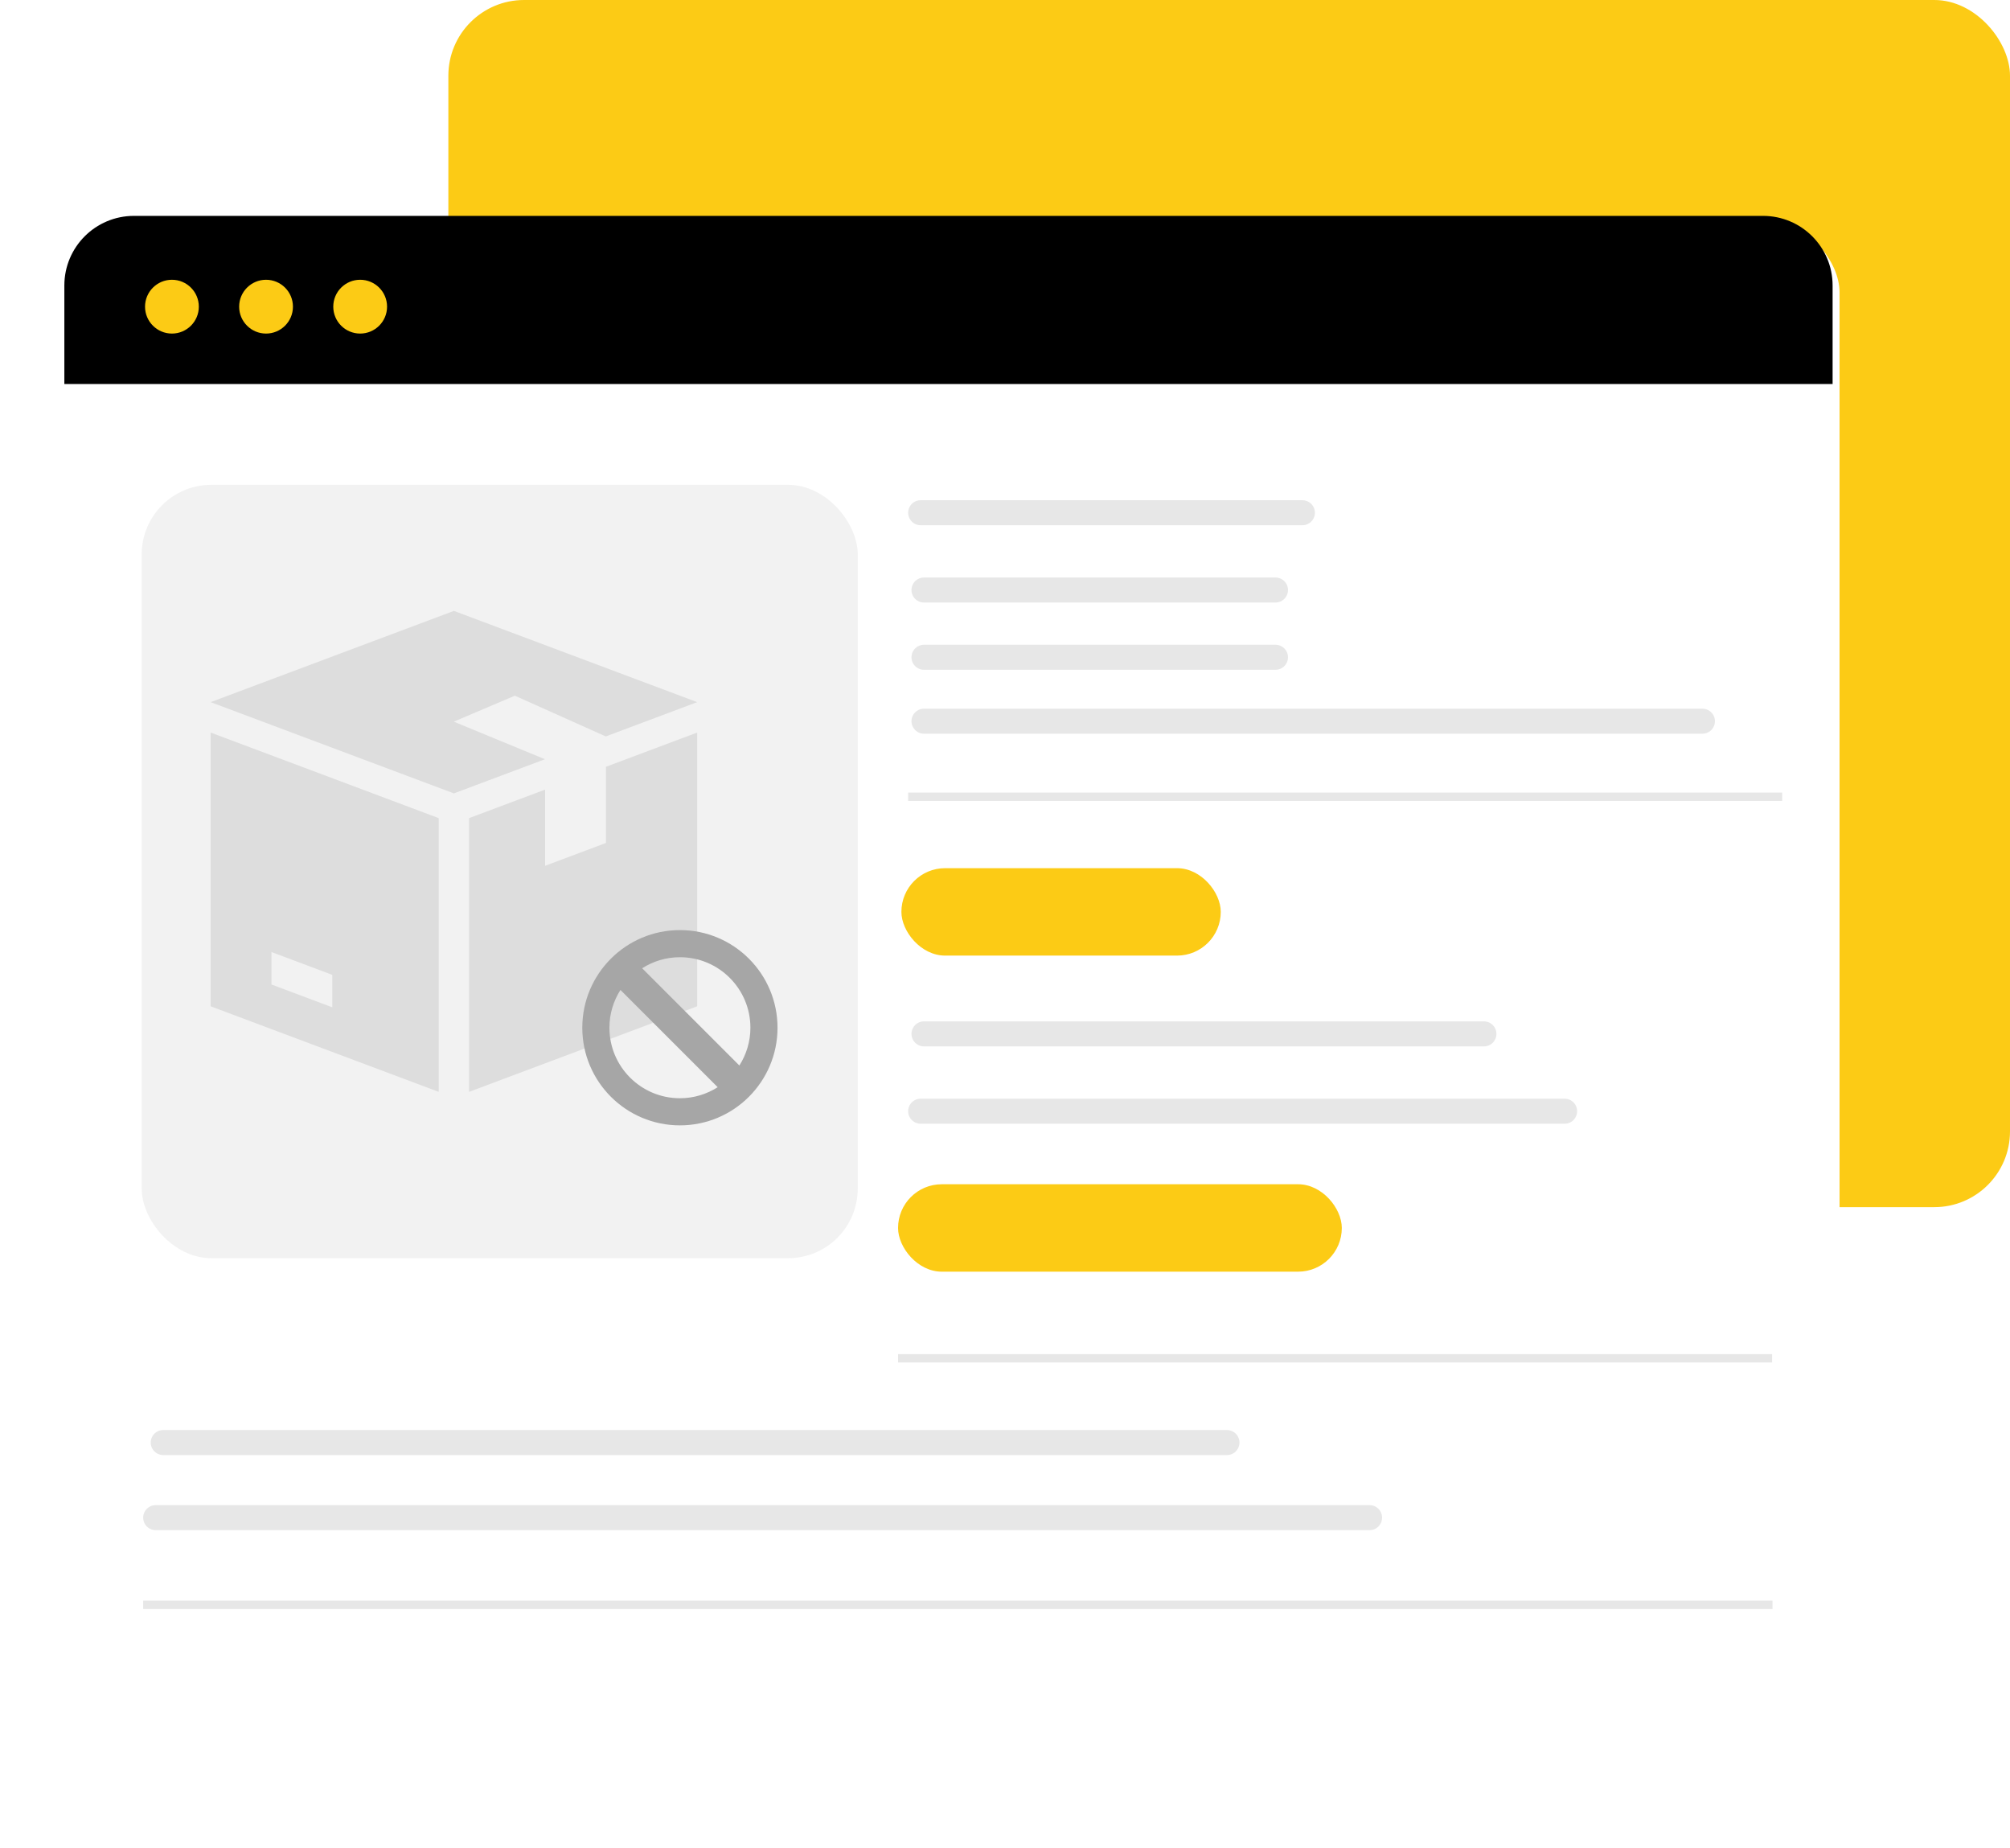 <svg width="531" height="488" viewBox="0 0 531 488" fill="none" xmlns="http://www.w3.org/2000/svg">
<rect x="118.447" width="412.553" height="318.835" rx="20" fill="#FCCB15"/>
<g filter="url(#filter0_d_502_3047)">
<rect x="17" y="57.019" width="467.134" height="410.602" rx="18.384" fill="white"/>
</g>
<path d="M17 75.403C17 65.249 25.231 57.019 35.384 57.019H465.751C475.904 57.019 484.134 65.249 484.134 75.403V101.423H17V75.403Z" fill="black"/>
<circle cx="45.421" cy="80.997" r="7.105" fill="#FCCB15"/>
<circle cx="70.284" cy="80.997" r="7.105" fill="#FCCB15"/>
<circle cx="95.148" cy="80.997" r="7.105" fill="#FCCB15"/>
<line x1="239.912" y1="210.44" x2="470.815" y2="210.44" stroke="#E7E7E7" stroke-width="2.203"/>
<line x1="237.248" y1="358.754" x2="468.151" y2="358.754" stroke="#E7E7E7" stroke-width="2.203"/>
<line x1="37.825" y1="423.872" x2="468.263" y2="423.872" stroke="#E7E7E7" stroke-width="2.203"/>
<line x1="244.099" y1="173.599" x2="336.958" y2="173.599" stroke="#E7E7E7" stroke-width="6.608" stroke-linecap="round"/>
<line x1="244.099" y1="155.838" x2="336.958" y2="155.838" stroke="#E7E7E7" stroke-width="6.608" stroke-linecap="round"/>
<line x1="244.099" y1="273.068" x2="392.019" y2="273.068" stroke="#E7E7E7" stroke-width="6.608" stroke-linecap="round"/>
<line x1="43.122" y1="381.007" x2="324.134" y2="381.007" stroke="#E7E7E7" stroke-width="6.608" stroke-linecap="round"/>
<line x1="243.216" y1="135.42" x2="344.067" y2="135.42" stroke="#E7E7E7" stroke-width="6.608" stroke-linecap="round"/>
<line x1="244.099" y1="190.484" x2="449.745" y2="190.484" stroke="#E7E7E7" stroke-width="6.608" stroke-linecap="round"/>
<line x1="243.216" y1="293.494" x2="413.338" y2="293.494" stroke="#E7E7E7" stroke-width="6.608" stroke-linecap="round"/>
<line x1="41.129" y1="400.844" x2="361.813" y2="400.844" stroke="#E7E7E7" stroke-width="6.608" stroke-linecap="round"/>
<rect x="237.248" y="312.785" width="117.228" height="23.09" rx="11.545" fill="#FCCB15"/>
<rect x="238.131" y="229.302" width="84.368" height="23.09" rx="11.545" fill="#FCCB15"/>
<rect x="37.433" y="128.055" width="189.163" height="204.26" rx="18.384" fill="#D9D9D9" fill-opacity="0.35"/>
<path d="M119.911 190.617V190.592L135.978 183.764V183.731L160.031 194.505L184.179 185.45L119.911 161.349L55.643 185.45L119.911 209.551L143.964 200.53L119.911 190.617Z" fill="#DDDDDD"/>
<path d="M55.643 265.784L115.894 288.383V216.081L55.643 193.482V265.784ZM71.71 251.452L87.777 257.477V266.049L71.71 260.024V251.452Z" fill="#DDDDDD"/>
<path d="M160.075 222.644L144.008 228.669V208.545L123.924 216.081V288.383L184.175 265.784V193.482L160.075 202.52V222.644Z" fill="#DDDDDD"/>
<path d="M179.618 245.657C165.377 245.657 153.831 257.202 153.831 271.443C153.831 285.685 165.377 297.23 179.618 297.23C193.859 297.23 205.405 285.685 205.405 271.443C205.405 257.202 193.859 245.657 179.618 245.657ZM198.242 271.443C198.242 275.118 197.163 278.535 195.326 281.421L169.641 255.737C172.527 253.899 175.943 252.82 179.618 252.82C189.904 252.82 198.242 261.159 198.242 271.443ZM160.994 271.443C160.994 267.769 162.073 264.352 163.911 261.467L189.596 287.152C186.709 288.988 183.293 290.067 179.618 290.067C169.334 290.067 160.994 281.73 160.994 271.443Z" fill="#A6A6A6"/>
<defs>
<filter id="filter0_d_502_3047" x="0.455" y="40.473" width="503.902" height="447.37" filterUnits="userSpaceOnUse" color-interpolation-filters="sRGB">
<feFlood flood-opacity="0" result="BackgroundImageFix"/>
<feColorMatrix in="SourceAlpha" type="matrix" values="0 0 0 0 0 0 0 0 0 0 0 0 0 0 0 0 0 0 127 0" result="hardAlpha"/>
<feOffset dx="1.838" dy="1.838"/>
<feGaussianBlur stdDeviation="9.192"/>
<feComposite in2="hardAlpha" operator="out"/>
<feColorMatrix type="matrix" values="0 0 0 0 0 0 0 0 0 0 0 0 0 0 0 0 0 0 0.1 0"/>
<feBlend mode="normal" in2="BackgroundImageFix" result="effect1_dropShadow_502_3047"/>
<feBlend mode="normal" in="SourceGraphic" in2="effect1_dropShadow_502_3047" result="shape"/>
</filter>
</defs>
</svg>
